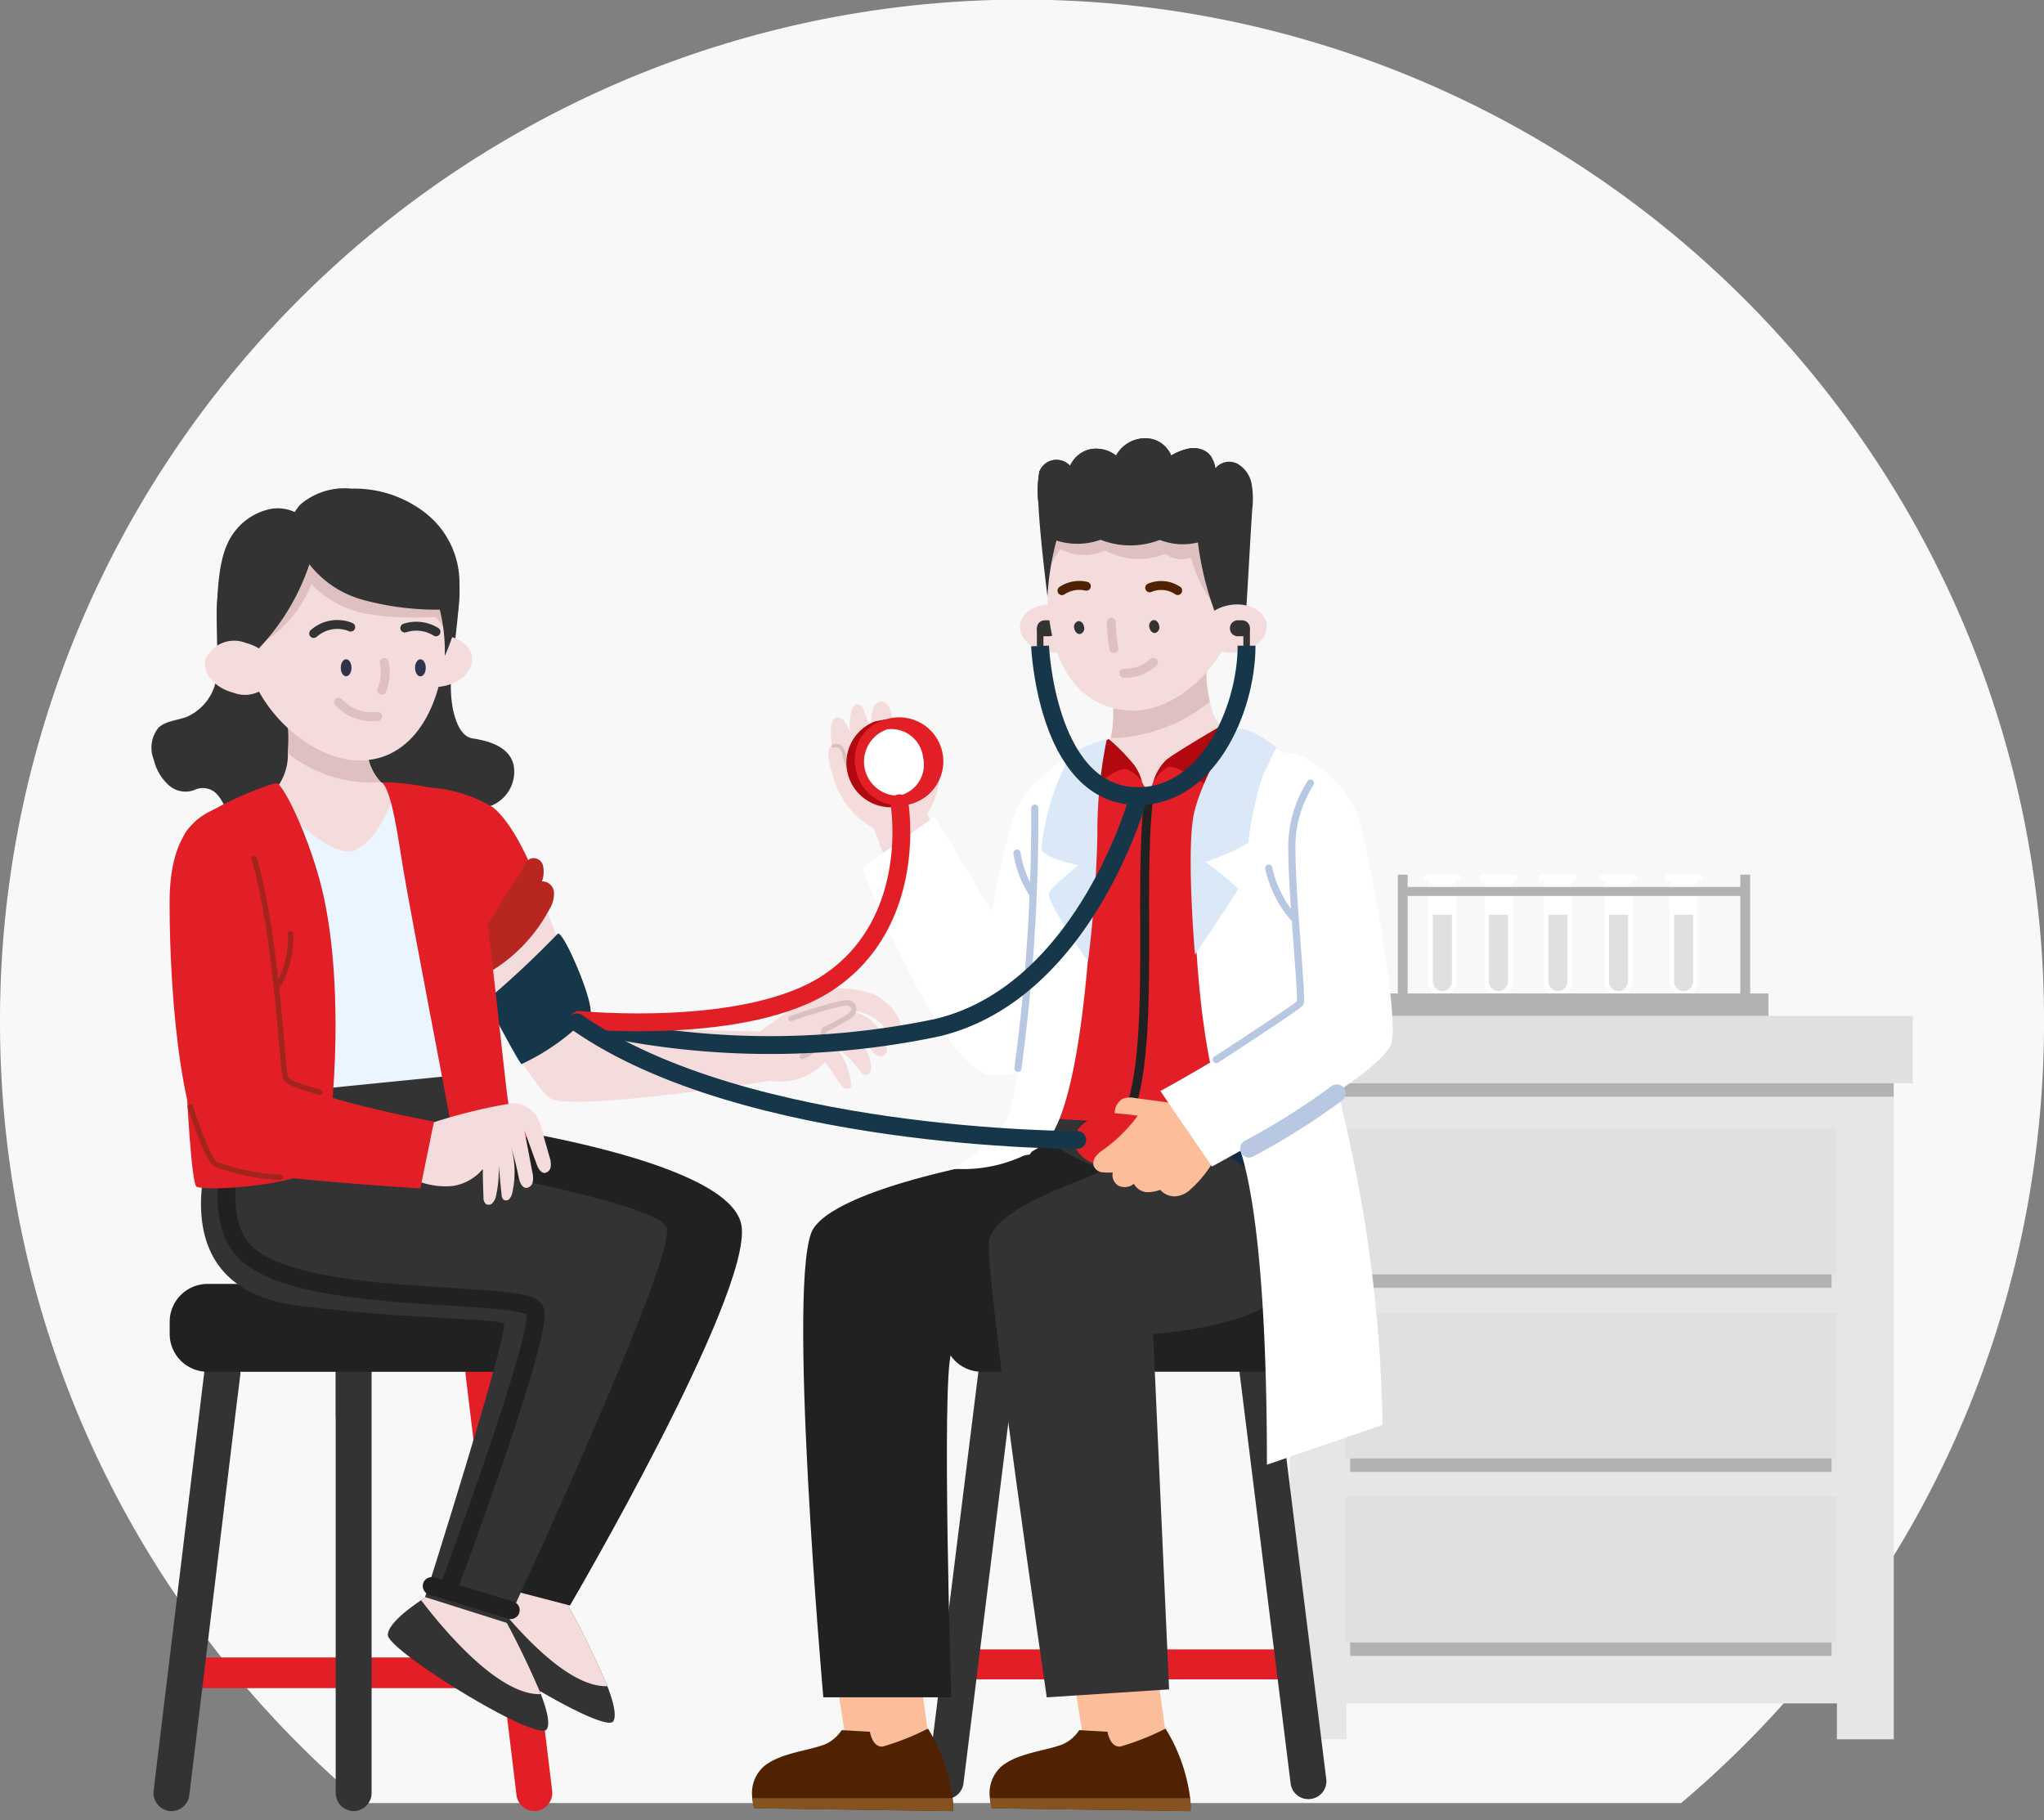 <svg xmlns="http://www.w3.org/2000/svg" width="114.487" height="101.942" viewBox="0 0 114.487 101.942">
  <rect x="0" y="0" width="114.487" height="101.942" fill="#808080" stroke="none"/>
  <g id="Group_203704" data-name="Group 203704" transform="translate(-149 -1583.279)">
    <path id="Subtraction_23" data-name="Subtraction 23" d="M94.165,100.991H20.323A57.438,57.438,0,0,1,5.5,81.759,56.932,56.932,0,0,1,1.427,70,57.575,57.575,0,0,1,0,57.244,56.977,56.977,0,0,1,9.776,25.238,57.41,57.41,0,0,1,34.962,4.5,57.168,57.168,0,0,1,89.249,9.776a57.411,57.411,0,0,1,20.74,25.186,56.887,56.887,0,0,1,4.5,22.282A57.574,57.574,0,0,1,113.06,70a57,57,0,0,1-10.476,22.188,57.678,57.678,0,0,1-8.419,8.8Z" transform="translate(149 1583.279)" fill="#f8f8f8"/>
    <g id="Group_203702" data-name="Group 203702" transform="translate(157.497 1607.827)">
      <rect id="Rectangle_20116" data-name="Rectangle 20116" width="35.948" height="3.771" transform="translate(62.688 32.353)" fill="#e0e0e0"/>
      <path id="Path_106003" data-name="Path 106003" d="M406.159,257.308v36.747h-3.185v-2.011H375.5v2.011H372.33V257.308Z" transform="translate(-308.584 -221.184)" fill="#e6e6e6"/>
      <rect id="Rectangle_20117" data-name="Rectangle 20117" width="33.826" height="0.754" transform="translate(63.746 36.124)" fill="#b2b2b2"/>
      <rect id="Rectangle_20118" data-name="Rectangle 20118" width="26.961" height="8.17" transform="translate(67.13 39.417)" fill="#b2b2b2"/>
      <rect id="Rectangle_20119" data-name="Rectangle 20119" width="27.514" height="8.17" transform="translate(66.854 38.663)" fill="#e0e0e0"/>
      <rect id="Rectangle_20120" data-name="Rectangle 20120" width="26.961" height="8.17" transform="translate(67.13 49.724)" fill="#b2b2b2"/>
      <rect id="Rectangle_20121" data-name="Rectangle 20121" width="27.514" height="8.17" transform="translate(66.854 48.97)" fill="#e0e0e0"/>
      <rect id="Rectangle_20122" data-name="Rectangle 20122" width="26.961" height="8.17" transform="translate(67.13 60.031)" fill="#b2b2b2"/>
      <rect id="Rectangle_20123" data-name="Rectangle 20123" width="27.514" height="8.17" transform="translate(66.854 59.277)" fill="#e0e0e0"/>
      <path id="Path_106004" data-name="Path 106004" d="M403.2,217.987v-5.719h1.571v5.719a.691.691,0,0,1-.691.691h-.189a.691.691,0,0,1-.691-.691" transform="translate(-331.694 -187.466)" fill="#fff"/>
      <path id="Path_106005" data-name="Path 106005" d="M402.07,211.009h0a.182.182,0,0,1,.181-.181h1.777a.181.181,0,1,1,0,.362h-1.777a.183.183,0,0,1-.181-.181" transform="translate(-330.847 -186.388)" fill="#fff"/>
      <path id="Path_106006" data-name="Path 106006" d="M404.2,223.509v-3.741h1.068v3.741a.534.534,0,0,1-1.068,0" transform="translate(-332.442 -193.081)" fill="#e0e0e0"/>
      <path id="Path_106007" data-name="Path 106007" d="M415.7,217.987v-5.719h1.571v5.719a.691.691,0,0,1-.691.691h-.189a.691.691,0,0,1-.691-.691" transform="translate(-341.051 -187.466)" fill="#fff"/>
      <path id="Path_106008" data-name="Path 106008" d="M414.57,211.009h0a.182.182,0,0,1,.181-.181h1.777a.181.181,0,1,1,0,.362h-1.777a.183.183,0,0,1-.181-.181" transform="translate(-340.205 -186.388)" fill="#fff"/>
      <path id="Path_106009" data-name="Path 106009" d="M416.7,223.509v-3.741h1.068v3.741a.534.534,0,0,1-1.068,0" transform="translate(-341.8 -193.081)" fill="#e0e0e0"/>
      <path id="Path_106010" data-name="Path 106010" d="M428.95,217.987v-5.719h1.571v5.719a.691.691,0,0,1-.691.691h-.189a.691.691,0,0,1-.691-.691" transform="translate(-350.97 -187.466)" fill="#fff"/>
      <path id="Path_106011" data-name="Path 106011" d="M427.82,211.009h0a.182.182,0,0,1,.181-.181h1.777a.181.181,0,1,1,0,.362H428a.183.183,0,0,1-.181-.181" transform="translate(-350.125 -186.388)" fill="#fff"/>
      <path id="Path_106012" data-name="Path 106012" d="M429.95,223.509v-3.741h1.068v3.741a.534.534,0,0,1-1.068,0" transform="translate(-351.719 -193.081)" fill="#e0e0e0"/>
      <path id="Path_106013" data-name="Path 106013" d="M442.45,217.987v-5.719h1.571v5.719a.691.691,0,0,1-.691.691h-.189a.691.691,0,0,1-.691-.691" transform="translate(-361.077 -187.466)" fill="#fff"/>
      <path id="Path_106014" data-name="Path 106014" d="M441.32,211.009h0a.182.182,0,0,1,.181-.181h1.777a.181.181,0,1,1,0,.362H441.5a.183.183,0,0,1-.181-.181" transform="translate(-360.231 -186.388)" fill="#fff"/>
      <path id="Path_106015" data-name="Path 106015" d="M443.45,223.509v-3.741h1.068v3.741a.534.534,0,0,1-1.068,0" transform="translate(-361.826 -193.081)" fill="#e0e0e0"/>
      <path id="Path_106016" data-name="Path 106016" d="M456.95,217.987v-5.719h1.571v5.719a.691.691,0,0,1-.691.691h-.189a.691.691,0,0,1-.691-.691" transform="translate(-371.932 -187.466)" fill="#fff"/>
      <path id="Path_106017" data-name="Path 106017" d="M455.82,211.009h0a.182.182,0,0,1,.181-.181h1.777a.181.181,0,1,1,0,.362H456a.183.183,0,0,1-.181-.181" transform="translate(-371.086 -186.388)" fill="#fff"/>
      <path id="Path_106018" data-name="Path 106018" d="M457.95,223.509v-3.741h1.068v3.741a.534.534,0,0,1-1.068,0" transform="translate(-372.68 -193.081)" fill="#e0e0e0"/>
      <rect id="Rectangle_20124" data-name="Rectangle 20124" width="19.357" height="0.503" transform="translate(69.953 25.131)" fill="#b2b2b2"/>
      <rect id="Rectangle_20125" data-name="Rectangle 20125" width="21.619" height="1.257" transform="translate(68.94 31.096)" fill="#b2b2b2"/>
      <rect id="Rectangle_20126" data-name="Rectangle 20126" width="0.551" height="7.283" transform="translate(69.797 24.44)" fill="#b2b2b2"/>
      <rect id="Rectangle_20127" data-name="Rectangle 20127" width="0.551" height="7.283" transform="translate(88.98 24.44)" fill="#b2b2b2"/>
      <path id="Path_106027" data-name="Path 106027" d="M133.61,201.988a20.366,20.366,0,0,1,1.094,3.3,31.622,31.622,0,0,1,3.919-.493" transform="translate(-129.874 -179.77)" fill="none" stroke="#f2cdbf" stroke-linecap="round" stroke-miterlimit="10" stroke-width="1"/>
      <path id="Union_256" data-name="Union 256" d="M18.635,24.68,17.911,18.7H0v-1.72H17.7L16.074,3.535l-.287-2.372a1.128,1.128,0,0,1-.009-.132A1.027,1.027,0,0,1,16.662.008.984.984,0,0,1,16.788,0a1.02,1.02,0,0,1,1,.907L18.1,3.535h0l2.529,20.886a.823.823,0,0,1,.01.129,1.021,1.021,0,0,1-.884,1.026.991.991,0,0,1-.125.008A1.015,1.015,0,0,1,18.635,24.68Z" transform="translate(1.797 51.306)" fill="#e21f26" stroke="rgba(0,0,0,0)" stroke-miterlimit="10" stroke-width="1"/>
      <path id="Union_255" data-name="Union 255" d="M.885,25.759A1.025,1.025,0,0,1,0,24.735a.782.782,0,0,1,.011-.129L2.538,3.718l.318-2.626a1.015,1.015,0,0,1,1-.907.975.975,0,0,1,.129.008,1.014,1.014,0,0,1,.868.833,1.136,1.136,0,0,1,.017.189,1.167,1.167,0,0,1-.009.132L4.569,3.718,2.009,24.862a1.014,1.014,0,0,1-1,.905A.987.987,0,0,1,.885,25.759Zm9.614-.3a1.042,1.042,0,0,1-.293-.732V3.718H10.2V1.038a1.044,1.044,0,0,1,.236-.663s0,0,0,0l.008-.01A1,1,0,0,1,11.212,0a.982.982,0,0,1,.71.3,1.056,1.056,0,0,1,.295.732v23.7a1.017,1.017,0,0,1-1,1.033A1,1,0,0,1,10.5,25.46Z" transform="translate(0.099 51.127)" fill="#333" stroke="rgba(0,0,0,0)" stroke-miterlimit="10" stroke-width="1"/>
      <path id="Union_259" data-name="Union 259" d="M3.877,4.92H2.125A2.123,2.123,0,0,1,0,2.8V2.125A2.123,2.123,0,0,1,2.125,0H21.139a2.121,2.121,0,0,1,2.123,2.125V2.8A2.122,2.122,0,0,1,21.139,4.92Z" transform="translate(1.007 47.366)" fill="#212121" stroke="rgba(0,0,0,0)" stroke-miterlimit="10" stroke-width="1"/>
      <path id="Path_106048" data-name="Path 106048" d="M123.162,134.979c-.239.488-.48.978-.694,1.448a10.566,10.566,0,0,0,0,2.552,7.247,7.247,0,0,1-.143,2.541,2.848,2.848,0,0,1-1.614,1.911c-.533.2-1.169.219-1.581.606a1.78,1.78,0,0,0-.264,1.787,2.778,2.778,0,0,0,.774,1.373,1.408,1.408,0,0,0,1.5.329,1.082,1.082,0,0,1,1.335.317c.317.387.465.887.777,1.28a2.519,2.519,0,0,0,1.911.865,3.847,3.847,0,0,0,1.986-.387,3.359,3.359,0,0,1,3.4-.473,12.376,12.376,0,0,0,1.609,1.066,1.977,1.977,0,0,0,1.6-.1c.485-.256.671-.8.975-1.224.558-.769,1.911-.148,2.846-.4a2.052,2.052,0,0,0,1.44-2.355c-.234-.983-1.322-1.332-2.293-1.478-.666-.1-.94-.948-1.094-1.581a7.036,7.036,0,0,1-.1-1.951c.058-1.33.664-4.432.279-4.849a6.438,6.438,0,0,0-1.229-.895l-3.786-1.73a8.363,8.363,0,0,0-3.622-1.026,4.425,4.425,0,0,0-4.01,2.376" transform="translate(-118.75 -127.826)" fill="#333"/>
      <path id="Path_106049" data-name="Path 106049" d="M135.047,189.687s-5.6.885-6.194,2.868,2.808,15.862,2.808,15.862l12.584-.769s.915-16-1.086-17-8.112-.96-8.112-.96" transform="translate(-126.261 -170.562)" fill="#ebf5ff"/>
      <path id="Path_106050" data-name="Path 106050" d="M152.214,180.6s-.817,2.783-2.3,3.391-4.723-3.1-4.723-3.1a3.063,3.063,0,0,0,.98-2.323,10.12,10.12,0,0,0-.01-1.755l4.5.865a2.84,2.84,0,0,0,.724,2.509,1.643,1.643,0,0,0,.83.415" transform="translate(-138.543 -160.92)" fill="#f4dcdc"/>
      <path id="Path_106051" data-name="Path 106051" d="M154.274,180.192a7.529,7.529,0,0,1-5.214-1.619,10.122,10.122,0,0,0-.01-1.755l4.5.865a2.835,2.835,0,0,0,.724,2.509" transform="translate(-141.433 -160.928)" fill="#dec0c0"/>
      <path id="Path_106052" data-name="Path 106052" d="M195.087,373.89c-.485.807-8.907-4.384-8.907-5.279,0-.583,1.1-1.428,1.863-1.941.41-.277.721-.46.721-.46l1.966-.9.885.475a48.9,48.9,0,0,1,3.137,6.149c.367.95.515,1.659.334,1.958" transform="translate(-169.229 -302.034)" fill="#333"/>
      <path id="Path_106053" data-name="Path 106053" d="M200.309,371.922c-2.413.1-5.6-3.8-6.709-5.261.41-.277.721-.46.721-.46l1.966-.9.885.475a48.562,48.562,0,0,1,3.137,6.149" transform="translate(-174.784 -302.027)" fill="#f4dcdc"/>
      <path id="Path_106054" data-name="Path 106054" d="M172.669,265.858s15.329,1.941,15.85,5.865-9.615,21.239-9.615,21.239l-3.645-.95,4.756-15.48-12.2-5.179,2.431-5.5Z" transform="translate(-155.477 -227.585)" fill="#212121"/>
      <path id="Path_106055" data-name="Path 106055" d="M180.267,375.67c-.485.807-8.907-4.384-8.907-5.279,0-.583,1.1-1.428,1.863-1.941.41-.276.721-.46.721-.46l1.966-.9.885.475a48.891,48.891,0,0,1,3.137,6.149c.367.95.515,1.659.334,1.958" transform="translate(-158.134 -303.367)" fill="#333"/>
      <path id="Path_106056" data-name="Path 106056" d="M185.489,373.7c-2.413.1-5.6-3.8-6.709-5.261.41-.276.721-.46.721-.46l1.966-.9.885.475a48.562,48.562,0,0,1,3.137,6.149" transform="translate(-163.689 -303.359)" fill="#f4dcdc"/>
      <path id="Path_106057" data-name="Path 106057" d="M131.234,256.78s-5.312,10.5,4.035,11.637c6.79.825,11.29.659,11.43,1.036.231.606-4.417,15.272-4.417,15.272l4.578,1.448s9.475-20.349,8.959-22.122c-.425-1.458-13.5-3.683-13.5-3.683,1.1-.523,1.911-2.426,1.792-4.879Z" transform="translate(-126.97 -219.821)" fill="#333"/>
      <path id="Path_106058" data-name="Path 106058" d="M136.942,257.008s-3.047,6.7-.608,9.424c2.873,3.205,15.44,2.172,16.315,3.306.7.908-4.854,15.732-4.854,15.732" transform="translate(-131.205 -220.959)" fill="none" stroke="#212121" stroke-linecap="round" stroke-miterlimit="10" stroke-width="1"/>
      <line id="Line_42577" data-name="Line 42577" x2="4.429" y2="1.35" transform="translate(15.682 64.286)" fill="none" stroke="#212121" stroke-linecap="round" stroke-miterlimit="10" stroke-width="1"/>
      <path id="Path_106059" data-name="Path 106059" d="M176.326,157.541c1.08-.122,2.028.418,2.118,1.207s-.714,1.528-1.794,1.65-2.028-.418-2.118-1.207.714-1.528,1.794-1.65" transform="translate(-160.504 -146.484)" fill="#f4dcdc"/>
      <path id="Path_106060" data-name="Path 106060" d="M139.15,137.238c0-3.728,2.368-6.75,5.548-6.75s5.759,3.022,5.759,6.75-1.626,6.936-4.62,7.051c-3.017.116-6.687-3.326-6.687-7.051" transform="translate(-134.021 -126.244)" fill="#f4dcdc"/>
      <path id="Path_106061" data-name="Path 106061" d="M140.38,140.086a6.712,6.712,0,0,0,3.507-3.69,5.709,5.709,0,0,0,3.258,1.689,17.278,17.278,0,0,0,3.658.153,2.212,2.212,0,0,1,.739,1.275,7.505,7.505,0,0,0-.344-3.3q-4.751-1.448-9.444-3.074c-.468,2.23-.935,4.46-1.373,6.948" transform="translate(-134.942 -128.228)" fill="#dec0c0"/>
      <path id="Path_106062" data-name="Path 106062" d="M150.416,128.468a5.712,5.712,0,0,0,3.384,2.582,15.765,15.765,0,0,0,4.331.556,9.765,9.765,0,0,1,.279,2.587,8.993,8.993,0,0,0,.817-3.155c.013-.282.013-.568.005-.87a4.967,4.967,0,0,0-2.061-4.093,6.45,6.45,0,0,0-3.979-1.247,3.814,3.814,0,0,0-2.863.882,2.169,2.169,0,0,0-.442.679c-.231.543.028,1.134.53,2.079" transform="translate(-141.994 -122.007)" fill="#333"/>
      <path id="Path_106063" data-name="Path 106063" d="M133.3,137.6c-.048-1.823-.163-4.942.571-6.433a3.394,3.394,0,0,1,2.466-1.933,2.294,2.294,0,0,1,2.519,1.581,12.689,12.689,0,0,1-3.449,6.458,3.477,3.477,0,0,1-2.107.327" transform="translate(-129.615 -125.288)" fill="#333"/>
      <path id="Path_106065" data-name="Path 106065" d="M130.638,159.852a1.767,1.767,0,0,1,2.263-.9c1.053.27,1.747,1.112,1.55,1.881a1.767,1.767,0,0,1-2.263.9c-1.053-.269-1.747-1.112-1.55-1.881" transform="translate(-127.624 -147.487)" fill="#f4dcdc"/>
      <path id="Path_106066" data-name="Path 106066" d="M161.179,162.838c.165,0,.3.214.3.478s-.134.478-.3.478-.3-.214-.3-.478.134-.478.3-.478" transform="translate(-150.289 -150.462)" fill="#2f344d"/>
      <path id="Path_106067" data-name="Path 106067" d="M177.729,162.848c.165,0,.3.214.3.478s-.134.478-.3.478-.3-.214-.3-.478.134-.478.3-.478" transform="translate(-162.679 -150.469)" fill="#2f344d"/>
      <path id="Path_106068" data-name="Path 106068" d="M175.14,155.588a2.091,2.091,0,0,1,1.747.211" transform="translate(-160.964 -144.959)" fill="none" stroke="#333" stroke-linecap="round" stroke-miterlimit="10" stroke-width="0.5"/>
      <path id="Path_106069" data-name="Path 106069" d="M156.914,155.254a1.988,1.988,0,0,0-2.074.357" transform="translate(-145.767 -144.678)" fill="none" stroke="#333" stroke-linecap="round" stroke-miterlimit="10" stroke-width="0.5"/>
      <path id="Path_106070" data-name="Path 106070" d="M170.158,163.588a2.63,2.63,0,0,1-.128,1.536" transform="translate(-157.138 -151.024)" fill="none" stroke="#dec0c0" stroke-linecap="round" stroke-miterlimit="10" stroke-width="0.5"/>
      <path id="Path_106071" data-name="Path 106071" d="M162.582,173.19a2.537,2.537,0,0,1-2.192-.8" transform="translate(-149.922 -157.611)" fill="none" stroke="#dec0c0" stroke-linecap="round" stroke-miterlimit="10" stroke-width="0.5"/>
      <path id="Path_106072" data-name="Path 106072" d="M178.62,194.583l2.245-1.355a4.419,4.419,0,0,1,3.175,2.516c1.275,2.343,3.675,9.917,4.432,10.251s9.98.452,9.98.452l.126,2.7s-11.3,1.792-12.645,1.051-5.709-9.477-5.709-9.477Z" transform="translate(-163.569 -173.212)" fill="#f4dcdc"/>
      <path id="Path_106073" data-name="Path 106073" d="M178.07,192.9l.432-1.513a7.946,7.946,0,0,1,3.746,1.1c1.267.993,2.305,3.693,2.305,3.693l-3.223,5.2Z" transform="translate(-163.158 -171.835)" fill="#e21f26"/>
      <path id="Path_106074" data-name="Path 106074" d="M193.28,227.727a54.19,54.19,0,0,0,3.994-3.736c.264-.37,2.137,3.982,1.82,4.515a12.52,12.52,0,0,1-3.836,2.773c-.176-.118-1.978-3.552-1.978-3.552" transform="translate(-174.544 -196.226)" fill="#163649"/>
      <path id="Path_106075" data-name="Path 106075" d="M189.133,212.376q1.565-2.485,3.127-4.967a.79.79,0,0,1,.209-.246.542.542,0,0,1,.742.332,1.542,1.542,0,0,1-.05.92.66.66,0,0,1,.676.608,1.673,1.673,0,0,1-.261.965,9.01,9.01,0,0,1-4.495,4.085,2.451,2.451,0,0,1,.053-1.7" transform="translate(-171.304 -183.597)" fill="#b82621"/>
      <path id="Path_106076" data-name="Path 106076" d="M251.84,238.986c1.292-.907,3.791-2.707,3.979-2.793a6.808,6.808,0,0,1,2.567.141,2.845,2.845,0,0,1,1.9,1.634c.083.229.106.533-.1.666a.43.43,0,0,1-.447-.023,1.681,1.681,0,0,1-.344-.324,2.5,2.5,0,0,0-1.961-.887,2.47,2.47,0,0,1,2.081,1.873c.063.209.088.473-.08.608a.421.421,0,0,1-.478-.015,1.642,1.642,0,0,1-.349-.372,3.665,3.665,0,0,0-1.513-1.134,2.682,2.682,0,0,1,1.569,2.041.73.73,0,0,1-.023.39.3.3,0,0,1-.307.2.458.458,0,0,1-.241-.173,6.375,6.375,0,0,0-1.4-1.405,4.09,4.09,0,0,1,.887,2.207c-.035.093-.267.254-.525,0-.294-.294-.5-.8-.958-1.357a3.372,3.372,0,0,1-3.185,1.021c-.37-.774-.732-1.551-1.076-2.29" transform="translate(-218.383 -205.328)" fill="#f4dcdc"/>
      <path id="Path_106077" data-name="Path 106077" d="M261.17,240.278a26.411,26.411,0,0,1,2.8-.837,1.114,1.114,0,0,1,.385-.045.4.4,0,0,1,.314.2.382.382,0,0,1-.058.377,1.013,1.013,0,0,1-.307.256,12.925,12.925,0,0,1-1.272.674,1.854,1.854,0,0,1-1.227,1.488" transform="translate(-225.368 -207.772)" fill="#f4dcdc"/>
      <path id="Path_106078" data-name="Path 106078" d="M261.17,240.278a26.411,26.411,0,0,1,2.8-.837,1.114,1.114,0,0,1,.385-.045.4.4,0,0,1,.314.2.382.382,0,0,1-.058.377,1.013,1.013,0,0,1-.307.256,12.925,12.925,0,0,1-1.272.674,1.854,1.854,0,0,1-1.227,1.488" transform="translate(-225.368 -207.772)" fill="none" stroke="#d9c1c1" stroke-linecap="round" stroke-miterlimit="10" stroke-width="0.3"/>
      <path id="Path_106079" data-name="Path 106079" d="M170.114,190.3c.538.468.887,3.1,1.164,4.776.415,2.509,2.526,13.416,2.652,14.188.224,1.363,4.537,1.269,4.711.558.033-.131-1.259-.732-1.466-1.6-.183-.779-1.616-15.965-2.308-16.765-.913-1.056-4.927-1.307-4.754-1.156" transform="translate(-157.197 -170.99)" fill="#e21f26"/>
      <path id="Path_106080" data-name="Path 106080" d="M130.643,190.415c.45.161,1.863,3.162,2.534,5.91,1.4,5.739.568,14.261,0,15.387s-6.073,1.621-7.009,1.322c-.543-.173-1.134-17.353-.759-19.51.251-1.438,5.1-3.157,5.234-3.11" transform="translate(-123.647 -171.106)" fill="#e21f26"/>
      <path id="Path_106081" data-name="Path 106081" d="M178.589,262.994a30.356,30.356,0,0,1,4.987-1.262,1.736,1.736,0,0,1,1.247.608,2.658,2.658,0,0,1,.37.88l.43,1.508a1.331,1.331,0,0,1,.075.54.409.409,0,0,1-.322.375c-.241.02-.392-.269-.48-.513-.226-.626-.452-1.252-.676-1.865.148.772.294,1.546.442,2.318a1.33,1.33,0,0,1,.028.553.412.412,0,0,1-.357.347c-.256-.005-.38-.334-.437-.606a16.688,16.688,0,0,0-.458-1.807,5.158,5.158,0,0,1,.111,2.652.782.782,0,0,1-.161.37.254.254,0,0,1-.347.04.444.444,0,0,1-.1-.287l-.234-2.34a6.6,6.6,0,0,1-.083,2.456.8.8,0,0,1-.2.377.289.289,0,0,1-.375.035.521.521,0,0,1-.121-.387c-.018-.49-.035-.98-.038-1.554a2.771,2.771,0,0,1-1.662.94,4.252,4.252,0,0,1-1.913-.246c.055-.913.108-1.828.269-3.132" transform="translate(-163.345 -224.495)" fill="#f4dcdc"/>
      <path id="Path_106082" data-name="Path 106082" d="M128.384,199.539c-.352-1.626-1.81-4.263-3-3.718-.681.314-2.645.97-2.645,5.272,0,5.814.764,13.454,2.645,14.734.955.651,11.4,1.29,11.4,1.29l.764-3.743s-7.7-1.428-8.054-2.484c-.5-1.491-.178-7.024-1.114-11.35" transform="translate(-121.737 -175.099)" fill="#e21f26"/>
      <path id="Path_106083" data-name="Path 106083" d="M141.57,207.278c1.292,4.369,1.564,11.8,1.755,12.25.173.407,1.156.578,1.928.842" transform="translate(-135.833 -183.731)" fill="none" stroke="#a3231d" stroke-linecap="round" stroke-miterlimit="10" stroke-width="0.3"/>
      <path id="Path_106084" data-name="Path 106084" d="M132.4,266.522a12.36,12.36,0,0,1-3.61-.719c-.468-.349-1.038-2.059-1.44-3.225" transform="translate(-125.188 -225.129)" fill="none" stroke="#a3231d" stroke-linecap="round" stroke-miterlimit="10" stroke-width="0.3"/>
      <path id="Path_106085" data-name="Path 106085" d="M146.61,227.03a5.261,5.261,0,0,0,.769-3.022" transform="translate(-139.606 -196.255)" fill="none" stroke="#a3231d" stroke-linecap="round" stroke-miterlimit="10" stroke-width="0.3"/>
      <rect id="Rectangle_20129" data-name="Rectangle 20129" width="18.519" height="1.677" transform="translate(45.154 67.836)" fill="#e21f26"/>
      <path id="Union_257" data-name="Union 257" d="M.885,24.91a1.006,1.006,0,0,1-.885-1,1.052,1.052,0,0,1,.009-.127L2.538,3.443,2.856.883A1.008,1.008,0,0,1,3.979.008a1.031,1.031,0,0,1,.575.274l.026.026.005.005a1.007,1.007,0,0,1,.272.556,1.021,1.021,0,0,1,.009.138,1.049,1.049,0,0,1-.009.127L4.569,3.446,2.009,24.037a1,1,0,0,1-1,.881A1.02,1.02,0,0,1,.885,24.91Z" transform="translate(43.46 51.302)" fill="#333" stroke="rgba(0,0,0,0)" stroke-miterlimit="10" stroke-width="1"/>
      <path id="Path_106088" data-name="Path 106088" d="M334.231,318v23.077a1.006,1.006,0,1,1-2.011,0V318A1,1,0,0,1,333.226,317,1,1,0,0,1,334.231,318" transform="translate(-278.557 -265.869)" fill="#4d8ab3"/>
      <path id="Path_106089" data-name="Path 106089" d="M333.929,317.292a1,1,0,0,1,.294.711v2.612H332.21V318a1.008,1.008,0,0,1,1.719-.711" transform="translate(-278.549 -265.869)" fill="#326894"/>
      <path id="Union_258" data-name="Union 258" d="M2.858,24.037.3,3.446.011,1.135A.753.753,0,0,1,0,1.008a1.006,1.006,0,0,1,.282-.7A1.008,1.008,0,0,1,2.011.883l.315,2.56h0v0L4.854,23.79a.671.671,0,0,1,.009.12,1.006,1.006,0,0,1-.88,1,1.02,1.02,0,0,1-.129.008A1,1,0,0,1,2.858,24.037Z" transform="translate(60.934 51.304)" fill="#333" stroke="rgba(0,0,0,0)" stroke-miterlimit="10" stroke-width="1"/>
      <path id="Path_106092" data-name="Path 106092" d="M318.5,304.152v.671a2.123,2.123,0,0,1-2.124,2.124H297.364a2.123,2.123,0,0,1-2.124-2.124v-.671a2.123,2.123,0,0,1,2.124-2.124h19.015a2.122,2.122,0,0,1,2.124,2.124" transform="translate(-250.873 -254.662)" fill="#212121"/>
      <path id="Path_106094" data-name="Path 106094" d="M274.34,176.609c.382-.626.01-1.44.131-2.164a.855.855,0,0,1,.277-.533.437.437,0,0,1,.561,0c.178.173.118.465.116.714a6.092,6.092,0,0,0,.3,1.3,3.97,3.97,0,0,1-.875,2.848,5.237,5.237,0,0,1-2.154.852,4.7,4.7,0,0,1-2.9-3.14c-.359-1.086-.317-1.536-.2-1.684a.39.39,0,0,1,.51-.1.576.576,0,0,1,.173.292c.229.651.455,1.3.679,1.978a4.187,4.187,0,0,1-1.3-3.255c.013-.231.083-.51.3-.578a.416.416,0,0,1,.4.126,1.266,1.266,0,0,1,.234.377c.317.686.636,1.37,1.081,2.185a3.169,3.169,0,0,1-.865-3.054c.048-.181.156-.392.344-.395s.3.209.372.39l.965,2.589a3.666,3.666,0,0,1-.543-2.443c.04-.307.2-.676.508-.689a.513.513,0,0,1,.432.264,1.712,1.712,0,0,1,.173.5c.241.985.679,1.921,1.27,3.627" transform="translate(-231.615 -157.483)" fill="#f4dcdc"/>
      <path id="Path_106095" data-name="Path 106095" d="M270.63,182.1c.287-.078.488.023.6.437a5.592,5.592,0,0,0,1,2.245" transform="translate(-232.45 -164.861)" fill="none" stroke="#d9c1c1" stroke-linecap="round" stroke-miterlimit="10" stroke-width="0.2"/>
      <path id="Path_106096" data-name="Path 106096" d="M282.251,196.158l1.053,2.456-2.785,1.687-1.239-3.278Z" transform="translate(-238.925 -175.406)" fill="#f4dcdc"/>
      <path id="Path_106097" data-name="Path 106097" d="M277.822,178.325a2.414,2.414,0,0,0-2.016-2.049l-.015-.078s-.505.09-.674.128a2.486,2.486,0,0,0,.857,4.806c.171-.023.676-.113.676-.113l-.015-.078a2.4,2.4,0,0,0,1.187-2.617" transform="translate(-234.611 -160.464)" fill="#b1090f"/>
      <path id="Path_106098" data-name="Path 106098" d="M277.209,176.139a2.47,2.47,0,1,1-1.7,2.793,2.32,2.32,0,0,1,1.7-2.793" transform="translate(-236.071 -160.397)" fill="#e21f26"/>
      <path id="Path_106099" data-name="Path 106099" d="M280.747,179.943a1.788,1.788,0,0,0-1.971-1.564.319.319,0,0,0-.048.01,1.906,1.906,0,0,0,.664,3.708.315.315,0,0,0,.048-.008,1.783,1.783,0,0,0,1.307-2.147" transform="translate(-237.544 -162.08)" fill="#fff"/>
      <path id="Path_106100" data-name="Path 106100" d="M289.067,189.663l-1.714-1.3a4.577,4.577,0,0,0-1.714,1.958,41.966,41.966,0,0,0-1.385,5.747l-3.2-5.319-4.08,2.9s4.525,11.453,7.25,11.591,4.643-2.386,4.643-2.386Z" transform="translate(-237.196 -169.567)" fill="#fff"/>
      <path id="Path_106101" data-name="Path 106101" d="M271.33,389.657l.52,3.281,2.147.872,2.466-1.179-.447-3.233Z" transform="translate(-232.973 -320.068)" fill="#fbbd9a"/>
      <path id="Path_106102" data-name="Path 106102" d="M263.782,405.721l-11.129-.161a2.829,2.829,0,0,1-.106-.566,2,2,0,0,1,.689-1.815c.935-.727,2.421-.827,3.386-1.2a2.151,2.151,0,0,0,.928-.794l1.584.09s.131.882.719.83a14.383,14.383,0,0,0,2.531-1.006,9.79,9.79,0,0,1,1.38,3.9,4,4,0,0,1,.018.727" transform="translate(-218.905 -328.827)" fill="#502202"/>
      <path id="Path_106103" data-name="Path 106103" d="M263.814,417.325l-11.129-.161a2.828,2.828,0,0,1-.106-.566h11.214a3.886,3.886,0,0,1,.02.727" transform="translate(-218.937 -340.431)" fill="#855321"/>
      <path id="Path_106104" data-name="Path 106104" d="M324.27,389.657l.52,3.281,2.147.872,2.466-1.179-.447-3.233Z" transform="translate(-272.606 -320.068)" fill="#fbbd9a"/>
      <path id="Path_106105" data-name="Path 106105" d="M316.722,405.721l-11.129-.161a2.831,2.831,0,0,1-.106-.566,2,2,0,0,1,.689-1.815c.935-.727,2.421-.827,3.386-1.2a2.151,2.151,0,0,0,.928-.794l1.584.09s.131.882.719.83a14.384,14.384,0,0,0,2.531-1.006,9.79,9.79,0,0,1,1.38,3.9,4,4,0,0,1,.018.727" transform="translate(-258.537 -328.827)" fill="#502202"/>
      <path id="Path_106106" data-name="Path 106106" d="M316.754,417.325l-11.129-.161a2.831,2.831,0,0,1-.106-.566h11.214a3.89,3.89,0,0,1,.02.727" transform="translate(-258.569 -340.431)" fill="#855321"/>
      <path id="Path_106107" data-name="Path 106107" d="M278.429,261.428l-1.823,2.954s-10.435,1.589-12.124,4.145c-1.559,2.358.553,26.26.553,26.26H272.2s-.548-17.655,0-19.289,16.981-1.541,17.924-3.758,1.257-10,1.257-10" transform="translate(-227.417 -224.268)" fill="#212121"/>
      <path id="Path_106108" data-name="Path 106108" d="M322.637,263.534s.4,6.4-1.7,7.929c-1.825,1.33-6.466,1.677-6.466,1.677l.895,19.9-6.853.448s-3.4-23.225-3.243-25.453,6.752-3.839,6.3-4.155c0,0-5.08-1.724-3.2-3.62.043-.043.091-.088.138-.131.437-.387,5.789.013,5.789.013l4.935-.453,1.953,2.215Z" transform="translate(-258.38 -222.966)" fill="#333"/>
      <path id="Path_106109" data-name="Path 106109" d="M331.57,265.553c-.043.314-.091.651-.141.993a13.882,13.882,0,0,0-3.414-3.306c-2.5-1.373-10.475-2.31-10.475-2.31l.03-.681c.043-.043.091-.088.138-.131.437-.387,5.789.013,5.789.013l4.935-.452,1.953,2.215Z" transform="translate(-267.567 -222.958)" fill="#112c45"/>
      <path id="Path_106110" data-name="Path 106110" d="M336.289,168.81s-2.939,3.8-4.769,3.6-3.26-2.22-3.26-2.22a2.034,2.034,0,0,0,1.051-1.471,6.646,6.646,0,0,0-.088-3.127l5.44-.807a7.534,7.534,0,0,0,.2,1.885,3.122,3.122,0,0,0,1.423,2.137" transform="translate(-275.592 -151.922)" fill="#f4dcdc"/>
      <path id="Path_106111" data-name="Path 106111" d="M332.178,168.732a6.647,6.647,0,0,0-.088-3.127l5.44-.807a7.533,7.533,0,0,0,.2,1.885,9.237,9.237,0,0,1-5.556,2.049" transform="translate(-278.459 -151.929)" fill="#dec0c0"/>
      <path id="Path_106112" data-name="Path 106112" d="M312.191,151.8c.083-.735.967-1.239,1.974-1.125s1.756.8,1.673,1.538-.967,1.239-1.974,1.125-1.756-.8-1.672-1.538" transform="translate(-263.558 -141.345)" fill="#f4dcdc"/>
      <path id="Path_106113" data-name="Path 106113" d="M317.1,154.616v-.02a.438.438,0,0,0-.437-.437h-.244a.438.438,0,0,0-.437.437v.02a.438.438,0,0,0,.437.437h.244a.438.438,0,0,0,.437-.437" transform="translate(-266.399 -143.964)" fill="#333"/>
      <rect id="Rectangle_20130" data-name="Rectangle 20130" width="0.367" height="1.006" transform="translate(49.581 10.641)" fill="#333"/>
      <path id="Path_106114" data-name="Path 106114" d="M329.079,128.89c0-3.474-2.4-6.292-5.37-6.292s-5.37,1.855-5.37,6.292c0,3.474,1.347,6.488,4.54,6.7,2.959.194,6.2-3.223,6.2-6.7" transform="translate(-268.166 -120.338)" fill="#f4dcdc"/>
      <path id="Path_106115" data-name="Path 106115" d="M328.116,134.178a7.552,7.552,0,0,1-2.069-3.5,1.638,1.638,0,0,1-1.44-.219,4,4,0,0,1-3.374-.194,2.811,2.811,0,0,1-2.5-.078,5.335,5.335,0,0,0-.832,1.707q.113-1.795.231-3.592,4.25-.6,8.537-.835a.932.932,0,0,1,.478.058.921.921,0,0,1,.377.593,13.637,13.637,0,0,1,.593,6.056" transform="translate(-267.837 -123.981)" fill="#dec0c0"/>
      <path id="Path_106116" data-name="Path 106116" d="M328.21,117.554c-.118,1.785-.234,4.088-.352,5.85-.166.606-.686.583-1.393.809a17.472,17.472,0,0,1-1.3-4.766,3.461,3.461,0,0,1-2.132-.141,4.548,4.548,0,0,1-3.321-.008,3.833,3.833,0,0,1-2.469.045,15.4,15.4,0,0,0-.505,3.145c-.1-.857-.432-3.509-.515-5.327a6.138,6.138,0,0,1,.063-1.672,1.025,1.025,0,0,1,1.72-.329,1.635,1.635,0,0,1,1.109-.925,1.8,1.8,0,0,1,1.468.349,1.873,1.873,0,0,1,1.576-.968,1.561,1.561,0,0,1,1.511.965,3.291,3.291,0,0,1,.948-.382,1.382,1.382,0,0,1,.99.153,1.068,1.068,0,0,1,.347.37,1.525,1.525,0,0,1,.194.566,1,1,0,0,1,1.254-.234,1.633,1.633,0,0,1,.769,1.111,4.748,4.748,0,0,1,.04,1.388" transform="translate(-266.566 -113.615)" fill="#333"/>
      <path id="Path_106117" data-name="Path 106117" d="M325.945,114.716a1.854,1.854,0,0,0-1.141-.111,1.7,1.7,0,0,0-1.146.88,1.567,1.567,0,0,0-1.5-.99,1.828,1.828,0,0,0-1.528,1.259,1.659,1.659,0,0,0-1.433-.566,1.58,1.58,0,0,0-1.257.935.714.714,0,0,0-.782-.158,1.38,1.38,0,0,0-.628.553,3.048,3.048,0,0,0-.317.633,6.134,6.134,0,0,1,.063-1.672,1.025,1.025,0,0,1,1.719-.329,1.635,1.635,0,0,1,1.109-.925,1.8,1.8,0,0,1,1.468.349,1.874,1.874,0,0,1,1.576-.968,1.561,1.561,0,0,1,1.511.965,3.291,3.291,0,0,1,.948-.382,1.382,1.382,0,0,1,.99.153,1.081,1.081,0,0,1,.349.372" transform="translate(-266.558 -113.607)" fill="#333"/>
      <path id="Path_106118" data-name="Path 106118" d="M322.935,146.432a1.747,1.747,0,0,0-1.365.249" transform="translate(-270.584 -138.146)" fill="none" stroke="#502202" stroke-linecap="round" stroke-miterlimit="10" stroke-width="0.5"/>
      <path id="Path_106119" data-name="Path 106119" d="M341.11,146.54a1.654,1.654,0,0,1,1.569.153" transform="translate(-285.212 -138.164)" fill="none" stroke="#502202" stroke-linecap="round" stroke-miterlimit="10" stroke-width="0.5"/>
      <path id="Path_106120" data-name="Path 106120" d="M332.55,154.568a10.474,10.474,0,0,0,.146,1.483" transform="translate(-278.804 -144.271)" fill="none" stroke="#dec0c0" stroke-linecap="round" stroke-miterlimit="10" stroke-width="0.5"/>
      <path id="Path_106121" data-name="Path 106121" d="M335.34,164.141a2.341,2.341,0,0,0,1.657-.613" transform="translate(-280.892 -150.979)" fill="none" stroke="#dec0c0" stroke-linecap="round" stroke-miterlimit="10" stroke-width="0.5"/>
      <path id="Path_106122" data-name="Path 106122" d="M341.235,154.119c.152-.027.3.112.338.31a.331.331,0,0,1-.212.408c-.152.027-.3-.112-.338-.31a.331.331,0,0,1,.211-.408" transform="translate(-285.142 -143.933)" fill="#333"/>
      <path id="Path_106123" data-name="Path 106123" d="M324.494,154.348c.152-.027.3.112.338.31a.331.331,0,0,1-.212.408c-.152.027-.3-.112-.338-.31a.33.33,0,0,1,.211-.407" transform="translate(-272.609 -144.104)" fill="#333"/>
      <path id="Path_106124" data-name="Path 106124" d="M354.321,150.651c1-.139,1.9.344,2,1.077s-.631,1.439-1.635,1.578-1.9-.344-2-1.077.631-1.439,1.635-1.578" transform="translate(-293.871 -141.321)" fill="#f4dcdc"/>
      <path id="Path_106125" data-name="Path 106125" d="M358.99,154.616v-.02a.438.438,0,0,1,.437-.437h.244a.438.438,0,0,1,.437.437v.02a.438.438,0,0,1-.437.437h-.244a.438.438,0,0,1-.437-.437" transform="translate(-298.597 -143.964)" fill="#333"/>
      <rect id="Rectangle_20131" data-name="Rectangle 20131" width="0.367" height="1.006" transform="translate(61.145 10.641)" fill="#333"/>
      <path id="Path_106126" data-name="Path 106126" d="M328.1,177.478a25.636,25.636,0,0,0-3.5,2.446,3.9,3.9,0,0,0-.676,1.533,13.805,13.805,0,0,0-.875-1.632c-.161-.126-1.41-1.31-1.41-1.31l-1.466,1.111-1.963,1.021.083,18.859,13.278.9.342-20.465Z" transform="translate(-268.069 -161.422)" fill="#e21f26"/>
      <path id="Path_106127" data-name="Path 106127" d="M336.98,193.748c-.628,5.289.463,14.533-1.31,18.122" transform="translate(-281.14 -173.602)" fill="none" stroke="#212122" stroke-linecap="round" stroke-miterlimit="10" stroke-width="0.5"/>
      <path id="Path_106128" data-name="Path 106128" d="M341.9,180.538a2.751,2.751,0,0,1,.739-1.247c.515-.412,3.172-1.976,3.243-1.993s1.375.892,1.375.892l-1.971,2.8s-2.021-1.42-2.494-1.3c-.453.118-.892.85-.892.85" transform="translate(-285.803 -161.286)" fill="#b1090f"/>
      <path id="Path_106129" data-name="Path 106129" d="M329.559,183.026a2.943,2.943,0,0,0-.422-.92,11.185,11.185,0,0,0-1.448-1.488,3.739,3.739,0,0,0-1.337,1.013,9.053,9.053,0,0,0-.08,2.174s1.765-1.679,2.454-1.488a1.882,1.882,0,0,1,.835.709" transform="translate(-274.081 -163.772)" fill="#b1090f"/>
      <path id="Path_106130" data-name="Path 106130" d="M353.746,179.548s-2.305,2.167-2.652,4.367-.214,13.773,1.921,17.625c1.85,3.341,2.026,13.982,2.026,18.922l6.476-2.232a80.451,80.451,0,0,0-2.119-17.066c-1.621-6.36-.065-17.981-.993-19.118-.646-.794-4.658-2.5-4.658-2.5" transform="translate(-292.576 -162.971)" fill="#fff"/>
      <path id="Path_106131" data-name="Path 106131" d="M350.486,191s-.535-6.114-.018-8.082,2.016-4.47,2.421-4.558c.669-.143,2.164,1.016,2.164,1.016a14.763,14.763,0,0,0-1.569,5.277c-.033.287-2.408,1.164-2.408,1.164a15.6,15.6,0,0,1,1.83,1.491c-.028.138-2.421,3.693-2.421,3.693" transform="translate(-292.049 -162.074)" fill="#dae8f7"/>
      <path id="Path_106132" data-name="Path 106132" d="M326.806,263.888c1.39,0,2.516.7,2.516,1.566s-1.127,1.566-2.516,1.566-2.516-.7-2.516-1.566,1.127-1.566,2.516-1.566" transform="translate(-272.62 -226.11)" fill="#e21f26"/>
      <path id="Path_106133" data-name="Path 106133" d="M333.441,260.864l-2.564-.339a1.235,1.235,0,0,0-.684.04.923.923,0,0,0-.447.809c.427.038.855.073,1.287.143a8.434,8.434,0,0,1-1.885,1.873,2.07,2.07,0,0,0-.45.385.61.61,0,0,0-.128.556.582.582,0,0,0,.445.349,4.956,4.956,0,0,0,.623.018.68.68,0,0,0,.329.742.817.817,0,0,0,.855-.111.91.91,0,0,0,.661.465,2.028,2.028,0,0,0,.812-.128,1.073,1.073,0,0,0,.817.367,1.359,1.359,0,0,0,.86-.375,6.613,6.613,0,0,0,1.712-2.406,18.349,18.349,0,0,1-2.242-2.388" transform="translate(-275.806 -223.571)" fill="#fbbd9a"/>
      <path id="Path_106134" data-name="Path 106134" d="M348.772,187.486c-.063-1.214.553-3.5,1.428-3.738,1.362-.37,3.678,1.677,4.286,3.306s2.446,11.611,1.931,12.971c-.706,1.855-10.035,6.845-10.035,6.845l-2.891-4.226s6.468-3.509,6.853-4.625c.239-.7-1.423-7.685-1.571-10.533" transform="translate(-286.994 -166.083)" fill="#fff"/>
      <path id="Path_106135" data-name="Path 106135" d="M361.229,190.428a6.642,6.642,0,0,0-1.043,3.824c0,2.459.6,8.281.463,8.494s-4.7,3.17-4.7,3.17" transform="translate(-296.322 -171.116)" fill="none" stroke="#b8c8e3" stroke-linecap="round" stroke-miterlimit="10" stroke-width="0.4"/>
      <path id="Path_106136" data-name="Path 106136" d="M369,212.146a6.391,6.391,0,0,1-1.378-2.768" transform="translate(-305.058 -185.303)" fill="none" stroke="#b8c8e3" stroke-linecap="round" stroke-miterlimit="10" stroke-width="0.4"/>
      <path id="Path_106137" data-name="Path 106137" d="M363.25,262.653a38.928,38.928,0,0,0,4.912-3.094" transform="translate(-301.786 -222.868)" fill="none" stroke="#b8c8e3" stroke-linecap="round" stroke-miterlimit="10" stroke-width="1"/>
      <path id="Path_106138" data-name="Path 106138" d="M305.306,181.258a18.068,18.068,0,0,0-.392,4.13c0,4.4-.573,16.632-2.888,18.439a8,8,0,0,1-5.136,1.33,9.16,9.16,0,0,0,2.959-2.476c.895-1.478,1.046-6.176,1.164-8.625.126-2.594.359-9.744.656-10.367.644-1.345,3.638-2.431,3.638-2.431" transform="translate(-252.108 -164.252)" fill="#fff"/>
      <path id="Path_106139" data-name="Path 106139" d="M319.6,193.067a69.714,69.714,0,0,0,.525-7.019,25.759,25.759,0,0,1,.53-5.44,8.42,8.42,0,0,0-2.031.877,14.131,14.131,0,0,0-1.634,5.224c-.08.533,2.081.973,2.081.973s-1.667,1.295-1.667,1.619c0,.628,2.195,3.766,2.195,3.766" transform="translate(-267.156 -163.765)" fill="#dae8f7"/>
      <path id="Path_106140" data-name="Path 106140" d="M312.693,196.018a104.922,104.922,0,0,1-.943,14.573" transform="translate(-263.233 -175.301)" fill="none" stroke="#b8c8e3" stroke-linecap="round" stroke-miterlimit="10" stroke-width="0.4"/>
      <path id="Path_106141" data-name="Path 106141" d="M311.54,206.018a5.923,5.923,0,0,0,.887,2.3" transform="translate(-263.076 -182.787)" fill="none" stroke="#b8c8e3" stroke-linecap="round" stroke-miterlimit="10" stroke-width="0.4"/>
      <path id="Path_106142" data-name="Path 106142" d="M316.68,159.841s.344,8.092,5.2,8.4c4.1.261,6.367-4.771,6.367-8.414" transform="translate(-266.923 -148.209)" fill="none" stroke="#163649" stroke-miterlimit="10" stroke-width="1"/>
      <path id="Path_106143" data-name="Path 106143" d="M245.3,193.7s-2.984,10.905-11.262,12.876a45.5,45.5,0,0,1-20.058-.3" transform="translate(-190.04 -173.564)" fill="none" stroke="#163649" stroke-linecap="round" stroke-miterlimit="10" stroke-width="1"/>
      <path id="Path_106144" data-name="Path 106144" d="M231.921,194.928s1.144,6.611-3.982,10.035c-4.54,3.034-13.959,2.1-13.959,2.1" transform="translate(-190.04 -174.485)" fill="none" stroke="#e21f26" stroke-linecap="round" stroke-miterlimit="10" stroke-width="1"/>
      <path id="Path_106145" data-name="Path 106145" d="M241.5,250.322s-18.567.038-28.029-6.594" transform="translate(-189.659 -211.018)" fill="none" stroke="#163649" stroke-linecap="round" stroke-miterlimit="10" stroke-width="1"/>
    </g>
  </g>
</svg>
